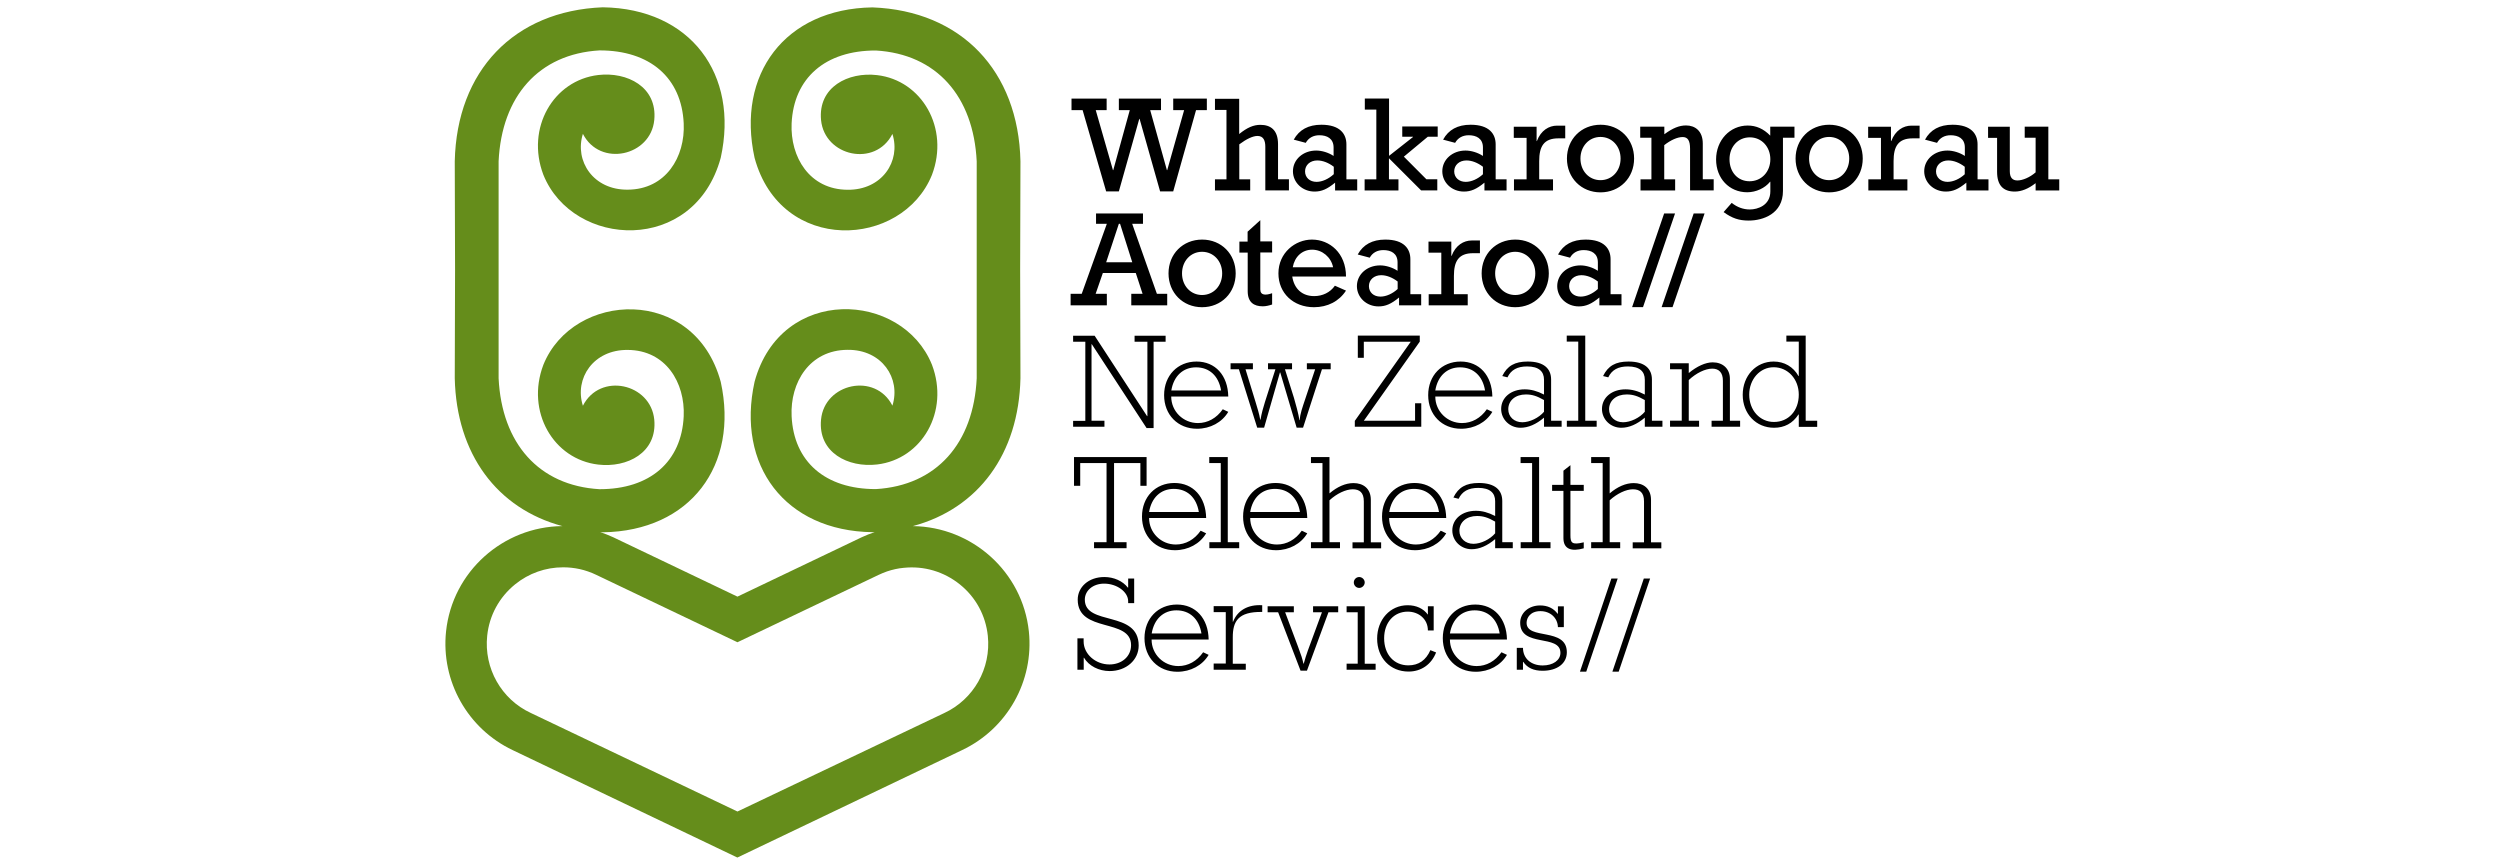 <svg width="278" height="96" viewBox="0 0 278 96" fill="none" xmlns="http://www.w3.org/2000/svg">
<g clip-path="url(#clip0_641_2645)">
<path d="M182.792 64.332L179.297 74.689H179.998L183.493 64.332H182.792ZM179.185 64.332L175.69 74.689H176.391L179.887 64.332H179.185ZM168.666 74.478H169.356V73.599H169.389C169.835 74.266 170.536 74.589 171.538 74.589C173.163 74.589 174.232 73.777 174.232 72.531C174.232 69.728 169.757 71.196 169.757 69.26C169.757 68.693 170.18 67.959 171.293 67.959C172.395 67.959 173.207 68.704 173.241 69.739H173.898V67.425H173.241V68.248H173.207C172.74 67.625 172.083 67.325 171.259 67.325C170.002 67.325 169.044 68.148 169.044 69.249C169.044 72.041 173.519 70.473 173.519 72.598C173.519 73.421 172.695 73.999 171.549 73.999C170.235 73.999 169.356 73.21 169.356 72.041H168.666V74.478ZM161.23 70.44C161.497 68.838 162.532 67.87 163.979 67.87C165.46 67.87 166.495 68.815 166.762 70.44H161.23ZM167.575 71.118C167.53 68.76 166.128 67.225 164.046 67.225C161.942 67.225 160.439 68.782 160.439 70.962C160.439 73.143 161.964 74.7 164.102 74.7C165.571 74.7 166.885 73.988 167.575 72.82L166.963 72.531C166.272 73.521 165.293 74.066 164.202 74.066C162.554 74.066 161.23 72.754 161.23 71.118H167.575ZM159.059 72.297C158.569 73.421 157.746 73.988 156.61 73.988C155.007 73.988 153.916 72.776 153.916 70.974C153.916 69.227 154.996 68.014 156.543 68.014C157.734 68.014 158.781 68.815 158.781 70.106H159.426V67.414H158.781V68.337H158.77C158.28 67.669 157.489 67.302 156.532 67.302C154.584 67.302 153.137 68.904 153.137 71.018C153.137 73.154 154.584 74.678 156.632 74.678C158.035 74.678 159.17 73.888 159.694 72.553L159.059 72.297ZM150.543 64.766C150.543 65.1 150.81 65.378 151.144 65.378C151.478 65.378 151.757 65.089 151.757 64.766C151.757 64.443 151.467 64.165 151.144 64.165C150.81 64.165 150.543 64.443 150.543 64.766ZM149.742 74.478H152.97V73.81H151.757V67.414H149.742V68.081H150.977V73.799H149.742V74.478ZM144.621 74.578H145.334L147.727 68.081H148.807V67.414H146.013V68.081H147.003L145.445 72.308C145.222 72.92 145.144 73.21 144.977 73.799H144.944C144.81 73.221 144.71 72.887 144.332 71.886L142.907 68.081H143.875V67.414H140.959V68.081H142.128L144.621 74.578ZM134.959 74.478H138.532V73.81H137.085V70.873C137.085 69.116 137.653 68.003 140.358 68.048V67.302C138.788 67.202 137.608 67.87 137.118 69.138H137.085V67.403H134.959V68.07H136.306V73.788H134.959V74.478ZM128.068 70.44C128.335 68.838 129.371 67.87 130.818 67.87C132.298 67.87 133.334 68.815 133.601 70.44H128.068ZM134.402 71.118C134.358 68.76 132.955 67.225 130.874 67.225C128.77 67.225 127.267 68.782 127.267 70.962C127.267 73.143 128.792 74.7 130.929 74.7C132.399 74.7 133.712 73.988 134.402 72.82L133.79 72.531C133.1 73.521 132.12 74.066 131.029 74.066C129.382 74.066 128.057 72.754 128.057 71.118H134.402ZM119.82 74.478H120.51V73.143H120.543C121.078 74.055 122.202 74.622 123.393 74.622C125.23 74.622 126.621 73.399 126.621 71.786C126.621 67.825 120.632 69.65 120.632 66.679C120.632 65.667 121.545 64.9 122.781 64.9C124.206 64.9 125.452 65.823 125.452 66.857V67.069H126.12V64.332H125.452V65.344H125.419C124.851 64.61 123.861 64.165 122.803 64.165C121.044 64.165 119.842 65.289 119.842 66.679C119.842 70.439 125.775 68.693 125.775 71.741C125.775 73.02 124.718 73.888 123.371 73.888C121.812 73.888 120.499 72.72 120.499 71.329V70.985H119.809V74.478H119.82Z" fill="black"/>
<path d="M176.937 60.961H180.165V60.294H178.996V55.633C179.809 54.887 180.822 54.409 181.579 54.409C182.324 54.409 182.814 54.754 182.814 55.744V60.305H181.556V60.972H184.74V60.305H183.593V55.588C183.593 54.309 182.736 53.719 181.668 53.719C180.788 53.719 179.864 54.12 178.996 54.865V50.827H176.937V51.494H178.217V60.294H176.937V60.961ZM173.853 54.576V59.838C173.853 61.073 174.755 61.362 176.113 60.972V60.305C174.766 60.639 174.632 60.338 174.632 59.515V54.587H176.113V53.919H174.632V51.728L173.853 52.34V53.919H172.595V54.587H173.853V54.576ZM169.1 60.961H172.417V60.294H171.148V50.827H169.089V51.494H170.369V60.294H169.1V60.961ZM166.272 59.293C165.694 59.982 164.67 60.472 163.846 60.472C162.944 60.472 162.287 59.86 162.287 59.026C162.287 58.058 163.078 57.379 164.246 57.379C164.937 57.379 165.46 57.546 166.261 58.002V59.293H166.272ZM166.272 60.961H168.221V60.294H167.052V55.711C167.052 54.52 166.272 53.708 164.447 53.708C163.011 53.708 162.176 54.187 161.619 55.321L162.198 55.466C162.588 54.643 163.289 54.253 164.38 54.253C165.682 54.253 166.261 54.809 166.261 55.733V57.379C165.482 56.979 164.814 56.801 164.113 56.801C162.588 56.801 161.497 57.713 161.497 58.981C161.497 60.149 162.454 61.073 163.645 61.073C164.503 61.073 165.382 60.694 166.261 59.949V60.961H166.272ZM154.484 56.934C154.751 55.332 155.786 54.364 157.234 54.364C158.714 54.364 159.749 55.31 160.016 56.934H154.484ZM160.818 57.602C160.773 55.243 159.371 53.708 157.289 53.708C155.185 53.708 153.682 55.266 153.682 57.446C153.682 59.627 155.208 61.184 157.345 61.184C158.814 61.184 160.128 60.472 160.818 59.304L160.206 59.015C159.516 60.005 158.536 60.55 157.445 60.55C155.798 60.55 154.473 59.237 154.473 57.602H160.818ZM145.779 60.961H149.007V60.294H147.838V55.633C148.64 54.887 149.664 54.409 150.421 54.409C151.167 54.409 151.657 54.754 151.657 55.744V60.305H150.399V60.972H153.582V60.305H152.436V55.588C152.436 54.309 151.579 53.719 150.51 53.719C149.631 53.719 148.707 54.12 147.838 54.865V50.827H145.779V51.494H147.059V60.294H145.779V60.961ZM139.022 56.934C139.289 55.332 140.324 54.364 141.772 54.364C143.252 54.364 144.287 55.31 144.554 56.934H139.022ZM145.367 57.602C145.323 55.243 143.92 53.708 141.838 53.708C139.734 53.708 138.232 55.266 138.232 57.446C138.232 59.627 139.757 61.184 141.894 61.184C143.363 61.184 144.677 60.472 145.367 59.304L144.755 59.015C144.065 60.005 143.085 60.55 141.994 60.55C140.347 60.55 139.022 59.237 139.022 57.602H145.367ZM134.48 60.961H137.798V60.294H136.528V50.827H134.469V51.494H135.749V60.294H134.48V60.961ZM127.779 56.934C128.046 55.332 129.081 54.364 130.528 54.364C132.009 54.364 133.044 55.31 133.311 56.934H127.779ZM134.124 57.602C134.08 55.243 132.677 53.708 130.595 53.708C128.491 53.708 126.989 55.266 126.989 57.446C126.989 59.627 128.514 61.184 130.651 61.184C132.12 61.184 133.434 60.472 134.124 59.304L133.512 59.015C132.822 60.005 131.842 60.55 130.751 60.55C129.104 60.55 127.779 59.237 127.779 57.602H134.124ZM121.657 60.961H125.274V60.294H123.883V51.494H126.811V54.02H127.501V50.827H119.43V54.02H120.12V51.494H123.048V60.294H121.657V60.961Z" fill="black"/>
<path d="M200.024 43.885C200.024 45.665 198.888 46.922 197.263 46.922C195.694 46.922 194.514 45.62 194.514 43.885C194.514 42.172 195.705 40.837 197.23 40.837C198.822 40.837 200.024 42.161 200.024 43.885ZM202.072 47.456V46.789H200.792V37.322H198.644V37.989H200.024V41.816H199.99C199.412 40.781 198.41 40.203 197.23 40.203C195.271 40.203 193.79 41.782 193.79 43.907C193.79 46.01 195.271 47.567 197.274 47.567C198.421 47.567 199.356 47.078 199.99 46.088H200.024V47.467H202.072V47.456ZM185.708 47.456H188.937V46.789H187.79V42.261C188.614 41.482 189.627 40.993 190.406 40.993C191.141 40.993 191.586 41.426 191.586 42.339V46.789H190.328V47.456H193.501V46.789H192.365V42.127C192.365 40.981 191.564 40.292 190.451 40.292C189.66 40.292 188.703 40.726 187.79 41.482V40.392H185.708V41.059H187.011V46.777H185.708V47.456ZM182.914 45.776C182.336 46.466 181.311 46.955 180.488 46.955C179.586 46.955 178.929 46.344 178.929 45.509C178.929 44.541 179.72 43.863 180.888 43.863C181.579 43.863 182.102 44.03 182.903 44.486V45.776H182.914ZM182.914 47.456H184.862V46.789H183.694V42.205C183.694 41.015 182.914 40.203 181.089 40.203C179.653 40.203 178.818 40.681 178.261 41.816L178.84 41.961C179.23 41.137 179.931 40.748 181.022 40.748C182.324 40.748 182.903 41.304 182.903 42.227V43.874C182.124 43.473 181.456 43.295 180.755 43.295C179.23 43.295 178.139 44.208 178.139 45.476C178.139 46.644 179.096 47.567 180.287 47.567C181.144 47.567 182.024 47.189 182.903 46.444V47.456H182.914ZM174.232 47.456H177.549V46.789H176.28V37.322H174.221V37.989H175.501V46.789H174.232V47.456ZM171.705 45.776C171.126 46.466 170.102 46.955 169.278 46.955C168.376 46.955 167.72 46.344 167.72 45.509C167.72 44.541 168.51 43.863 169.679 43.863C170.369 43.863 170.892 44.03 171.694 44.486V45.776H171.705ZM171.705 47.456H173.653V46.789H172.484V42.205C172.484 41.015 171.705 40.203 169.879 40.203C168.443 40.203 167.608 40.681 167.052 41.816L167.631 41.961C168.02 41.137 168.721 40.748 169.812 40.748C171.115 40.748 171.694 41.304 171.694 42.227V43.874C170.914 43.473 170.246 43.295 169.545 43.295C168.02 43.295 166.929 44.208 166.929 45.476C166.929 46.644 167.887 47.567 169.078 47.567C169.935 47.567 170.814 47.189 171.694 46.444V47.456H171.705ZM159.605 43.418C159.872 41.816 160.907 40.848 162.354 40.848C163.835 40.848 164.87 41.794 165.137 43.418H159.605ZM165.95 44.096C165.905 41.738 164.503 40.203 162.421 40.203C160.317 40.203 158.814 41.76 158.814 43.941C158.814 46.121 160.339 47.678 162.477 47.678C163.946 47.678 165.259 46.967 165.95 45.798L165.337 45.509C164.647 46.499 163.668 47.044 162.577 47.044C160.929 47.044 159.605 45.732 159.605 44.096H165.95ZM150.666 47.456H158.046V44.842H157.356V46.789H151.657L157.879 37.989V37.322H150.989V39.791H151.657V38H156.877L150.655 46.8V47.456H150.666ZM139.801 47.556H140.569L142.328 41.415H142.362L144.187 47.556H144.9L147.003 41.059H147.972V40.392H145.323V41.059H146.246L145.111 44.464C144.855 45.242 144.554 46.043 144.532 46.722H144.499C144.399 46.066 144.065 44.819 143.887 44.241L142.885 41.059H143.675V40.392H141.003V41.059H141.827L140.658 44.719C140.469 45.32 140.28 45.988 140.169 46.666H140.135C140.046 46.088 139.79 45.264 139.623 44.719L138.499 41.059H139.323V40.392H136.84V41.059H137.764L139.801 47.556ZM130.25 43.418C130.517 41.816 131.553 40.848 133 40.848C134.48 40.848 135.516 41.794 135.783 43.418H130.25ZM136.584 44.096C136.54 41.738 135.137 40.203 133.055 40.203C130.952 40.203 129.449 41.76 129.449 43.941C129.449 46.121 130.974 47.678 133.111 47.678C134.58 47.678 135.894 46.967 136.584 45.798L135.972 45.509C135.282 46.499 134.302 47.044 133.211 47.044C131.564 47.044 130.239 45.732 130.239 44.096H136.584ZM119.319 47.456H122.814V46.789H121.378V38.278H121.412L127.501 47.601H128.28V38H129.616V37.333H126.165V38H127.59V46.277H127.556L121.723 37.333H119.33V38H120.688V46.8H119.33V47.456H119.319Z" fill="black"/>
<path d="M188.336 23.738L184.773 34.151H185.987L189.549 23.738H188.336ZM185.052 23.738L181.49 34.151H182.703L186.265 23.738H185.052ZM177.683 32.138C177.115 32.66 176.402 32.983 175.768 32.983C175.022 32.983 174.488 32.505 174.488 31.815C174.488 31.114 175.055 30.602 175.846 30.602C176.447 30.602 177.081 30.847 177.683 31.303V32.138ZM180.31 32.716H179.096V28.822C179.096 27.677 178.395 26.642 176.313 26.642C174.866 26.642 173.853 27.198 173.252 28.299L174.588 28.655C174.9 28.099 175.434 27.81 176.102 27.81C176.948 27.81 177.683 28.166 177.683 29.178V30.113C177.115 29.735 176.369 29.512 175.746 29.512C174.287 29.512 173.163 30.513 173.163 31.815C173.163 33.072 174.221 34.073 175.568 34.073C176.347 34.073 176.97 33.806 177.85 33.083V33.951H180.31V32.716ZM166.261 30.402C166.261 29.034 167.219 27.999 168.488 27.999C169.768 27.999 170.725 29.034 170.725 30.402C170.725 31.782 169.768 32.805 168.488 32.805C167.219 32.805 166.261 31.782 166.261 30.402ZM164.759 30.402C164.759 32.549 166.35 34.162 168.488 34.162C170.625 34.162 172.228 32.56 172.228 30.402C172.228 28.255 170.636 26.642 168.499 26.642C166.35 26.642 164.759 28.244 164.759 30.402ZM160.273 32.716H158.87V33.951H163.211V32.716H161.675V30.691C161.675 29.067 162.176 28.155 163.812 28.155H164.569V26.742H163.657C162.766 26.742 161.864 27.265 161.419 28.455H161.386V26.864H158.848V28.099H160.273V32.716ZM155.419 32.138C154.851 32.66 154.139 32.983 153.504 32.983C152.747 32.983 152.224 32.505 152.224 31.815C152.224 31.114 152.792 30.602 153.582 30.602C154.183 30.602 154.818 30.847 155.419 31.303V32.138ZM158.046 32.716H156.833V28.822C156.833 27.677 156.132 26.642 154.05 26.642C152.603 26.642 151.59 27.198 150.978 28.299L152.313 28.655C152.625 28.099 153.159 27.81 153.827 27.81C154.673 27.81 155.408 28.166 155.408 29.178V30.113C154.84 29.735 154.094 29.512 153.471 29.512C152.013 29.512 150.888 30.513 150.888 31.815C150.888 33.072 151.946 34.073 153.293 34.073C154.072 34.073 154.696 33.806 155.575 33.083V33.951H158.035V32.716H158.046ZM143.753 29.723C143.965 28.533 144.811 27.765 145.913 27.765C147.026 27.765 148.017 28.589 148.239 29.723H143.753ZM149.675 30.747C149.675 28.144 147.861 26.642 145.89 26.642C144.042 26.642 142.161 28.099 142.161 30.402C142.161 32.594 143.82 34.162 146.113 34.162C147.627 34.162 148.907 33.506 149.675 32.316L148.44 31.77C147.916 32.527 147.059 32.927 146.135 32.927C144.811 32.927 143.909 32.126 143.697 30.747H149.675ZM137.831 28.088H138.744V32.382C138.744 33.617 139.434 34.062 140.425 34.062C140.759 34.062 141.126 33.973 141.46 33.862V32.605C140.77 32.849 140.146 32.872 140.146 32.182V28.077H141.46V26.842H140.146V24.484L138.733 25.763V26.864H137.82V28.088H137.831ZM131.441 30.402C131.441 29.034 132.399 27.999 133.668 27.999C134.948 27.999 135.905 29.034 135.905 30.402C135.905 31.782 134.948 32.805 133.668 32.805C132.399 32.805 131.441 31.782 131.441 30.402ZM129.939 30.402C129.939 32.549 131.53 34.162 133.668 34.162C135.805 34.162 137.408 32.56 137.408 30.402C137.408 28.255 135.816 26.642 133.679 26.642C131.53 26.642 129.939 28.244 129.939 30.402ZM125.909 29.167H123.004L124.417 24.884H124.551L125.909 29.167ZM126.299 30.358L127.055 32.672H125.798V33.951H129.794V32.672H128.647L125.898 24.884H127.1V23.738H121.879V24.884H123.081L120.287 32.672H119.052V33.951H123.081V32.672H121.835L122.636 30.358H126.299Z" fill="black"/>
<path d="M228.989 19.945H227.775V14.082H225.148V15.317H226.361V19.166C225.727 19.723 224.914 20.067 224.336 20.067C223.79 20.067 223.49 19.756 223.49 19.033V14.093H221.074V15.328H222.076V19.111C222.076 20.601 222.755 21.302 224.046 21.302C224.781 21.302 225.56 20.991 226.361 20.368V21.18H228.989V19.945ZM218.48 19.378C217.913 19.901 217.2 20.223 216.566 20.223C215.82 20.223 215.285 19.745 215.285 19.055C215.285 18.354 215.853 17.842 216.644 17.842C217.245 17.842 217.879 18.087 218.48 18.543V19.378ZM221.118 19.945H219.905V16.051C219.905 14.905 219.204 13.871 217.122 13.871C215.675 13.871 214.662 14.427 214.061 15.528L215.397 15.884C215.708 15.328 216.243 15.039 216.911 15.039C217.757 15.039 218.491 15.395 218.491 16.407V17.342C217.924 16.964 217.178 16.741 216.554 16.741C215.096 16.741 213.972 17.742 213.972 19.044C213.972 20.301 215.029 21.302 216.376 21.302C217.156 21.302 217.779 21.035 218.658 20.312V21.18H221.118V19.945ZM209.163 19.945H207.76V21.18H212.102V19.945H210.566V17.92C210.566 16.296 211.067 15.384 212.703 15.384H213.46V13.971H212.547C211.656 13.971 210.755 14.494 210.31 15.684H210.276V14.093H207.738V15.328H209.163V19.945ZM201.17 17.631C201.17 16.263 202.128 15.228 203.397 15.228C204.677 15.228 205.634 16.263 205.634 17.631C205.634 19.011 204.677 20.034 203.397 20.034C202.128 20.034 201.17 19.011 201.17 17.631ZM199.668 17.631C199.668 19.778 201.259 21.391 203.397 21.391C205.534 21.391 207.137 19.789 207.137 17.631C207.137 15.473 205.545 13.871 203.408 13.871C201.259 13.871 199.668 15.484 199.668 17.631ZM192.321 17.709C192.321 16.307 193.278 15.273 194.58 15.273C195.894 15.273 196.862 16.329 196.862 17.709C196.862 19.111 195.872 20.156 194.547 20.156C193.245 20.156 192.321 19.144 192.321 17.709ZM199.523 14.082H196.851V15.084C196.117 14.327 195.293 13.96 194.347 13.96C192.365 13.96 190.829 15.595 190.829 17.731C190.829 19.834 192.287 21.38 194.291 21.38C195.271 21.38 196.272 20.913 196.829 20.212H196.862V21.28C196.862 22.837 195.449 23.294 194.58 23.294C193.857 23.294 193.178 23.049 192.566 22.559L191.664 23.583C192.61 24.272 193.378 24.528 194.458 24.528C196.05 24.528 198.265 23.772 198.265 21.235V15.317H199.545V14.082H199.523ZM185.052 14.082H182.391V15.317H183.638V19.945H182.425V21.18H186.276V19.945H185.063V16.14C185.786 15.573 186.532 15.239 187.111 15.239C187.679 15.239 187.935 15.629 187.935 16.53V21.169H190.562V19.934H189.349V15.962C189.349 14.561 188.491 13.949 187.49 13.949C186.733 13.949 186.02 14.238 185.074 14.928V14.082H185.052ZM175.746 17.631C175.746 16.263 176.703 15.228 177.972 15.228C179.252 15.228 180.209 16.263 180.209 17.631C180.209 19.011 179.252 20.034 177.972 20.034C176.703 20.034 175.746 19.011 175.746 17.631ZM174.243 17.631C174.243 19.778 175.835 21.391 177.972 21.391C180.109 21.391 181.712 19.789 181.712 17.631C181.712 15.473 180.12 13.871 177.983 13.871C175.835 13.871 174.243 15.484 174.243 17.631ZM169.757 19.945H168.354V21.18H172.695V19.945H171.159V17.92C171.159 16.296 171.66 15.384 173.297 15.384H174.054V13.971H173.141C172.25 13.971 171.349 14.494 170.903 15.684H170.87V14.093H168.332V15.328H169.757V19.945ZM164.903 19.378C164.336 19.901 163.623 20.223 162.989 20.223C162.243 20.223 161.708 19.745 161.708 19.055C161.708 18.354 162.276 17.842 163.067 17.842C163.668 17.842 164.302 18.087 164.903 18.543V19.378ZM167.53 19.945H166.317V16.051C166.317 14.905 165.616 13.871 163.534 13.871C162.087 13.871 161.074 14.427 160.473 15.528L161.809 15.884C162.12 15.328 162.655 15.039 163.323 15.039C164.169 15.039 164.903 15.395 164.903 16.407V17.342C164.336 16.964 163.59 16.741 162.966 16.741C161.508 16.741 160.384 17.742 160.384 19.044C160.384 20.301 161.441 21.302 162.788 21.302C163.567 21.302 164.191 21.035 165.07 20.312V21.18H167.53V19.945ZM153.037 19.945H151.746V21.18H155.508V19.945H154.451V17.598L158.024 21.169H159.827V19.934H158.614L156.109 17.42L158.77 15.206H159.872V14.06H155.931V15.206H157.122V15.239L154.462 17.331V10.956H151.768V12.191H153.048V19.945H153.037ZM148.306 19.378C147.738 19.901 147.026 20.223 146.402 20.223C145.645 20.223 145.122 19.745 145.122 19.055C145.122 18.354 145.69 17.842 146.48 17.842C147.081 17.842 147.716 18.087 148.317 18.543V19.378H148.306ZM150.933 19.945H149.72V16.051C149.72 14.905 149.018 13.871 146.937 13.871C145.49 13.871 144.477 14.427 143.864 15.528L145.2 15.884C145.512 15.328 146.046 15.039 146.714 15.039C147.56 15.039 148.295 15.395 148.295 16.407V17.342C147.727 16.964 146.992 16.741 146.358 16.741C144.9 16.741 143.775 17.742 143.775 19.044C143.775 20.301 144.833 21.302 146.18 21.302C146.959 21.302 147.582 21.035 148.462 20.312V21.18H150.922V19.945H150.933ZM136.395 19.945H135.104V21.18H139.022V19.945H137.809V16.051C138.61 15.451 139.323 15.117 139.835 15.117C140.491 15.117 140.703 15.629 140.703 16.318V21.169H143.33V19.934H142.117V16.029C142.117 14.438 141.271 13.882 140.157 13.882C139.389 13.882 138.688 14.182 137.797 14.905V10.99H135.104V12.225H136.384V19.945H136.395ZM123.003 21.28H124.417L126.688 13.215H126.721L129.003 21.28H130.462L133 12.247H134.202V10.967H130.462V12.247H131.675L129.794 18.922H129.76L127.901 12.247H129.104V10.967H124.417V12.247H125.631L123.794 18.922H123.76L121.846 12.247H123.059V10.967H119.152V12.247H120.387L123.003 21.28Z" fill="black"/>
<path d="M82.005 90.241L59.029 79.284C55.746 77.76 53.798 74.311 54.176 70.695C54.41 68.437 55.512 66.412 57.282 64.977C58.807 63.742 60.677 63.086 62.614 63.086C62.914 63.086 63.215 63.097 63.516 63.131C64.15 63.197 64.773 63.331 65.375 63.542C65.697 63.654 66.009 63.776 66.321 63.932L82.005 71.418L97.69 63.932C98.002 63.787 98.313 63.654 98.636 63.542C99.237 63.342 99.861 63.197 100.495 63.142C102.755 62.908 104.97 63.565 106.74 64.989C108.51 66.412 109.612 68.448 109.846 70.707C110.224 74.322 108.276 77.771 104.992 79.295L82.005 90.241ZM114.41 70.217C113.709 63.565 108.076 58.581 101.508 58.503C108.788 56.545 113.286 50.482 113.475 42.061L113.441 29.991L113.475 17.931C113.252 7.886 106.896 1.2 97.022 0.822C87.271 0.966 81.872 8.275 83.909 17.553C86.837 28.333 100.328 27.632 103.634 19.444C105.605 14.249 102.51 8.932 97.534 8.353C94.328 7.975 90.955 9.666 91.3 13.348C91.69 17.386 97.334 18.643 99.237 14.894C100.206 17.931 98.068 21.146 94.25 21.102C90.009 21.08 87.861 17.453 88.028 13.726C88.261 8.687 91.757 5.605 97.4 5.616C104.146 6.017 108.254 10.712 108.61 17.942V30.002V42.061C108.265 49.281 104.157 53.986 97.4 54.387C91.757 54.398 88.261 51.328 88.028 46.277C87.85 42.55 90.009 38.923 94.25 38.901C98.068 38.857 100.195 42.072 99.237 45.109C97.334 41.371 91.679 42.628 91.3 46.655C90.944 50.337 94.328 52.028 97.534 51.65C102.521 51.06 105.605 45.754 103.634 40.559C100.328 32.36 86.837 31.67 83.909 42.45C81.861 51.728 87.26 59.037 97.022 59.181C97.1 59.181 97.189 59.17 97.267 59.17C96.766 59.337 96.287 59.526 95.809 59.749L82.005 66.346L68.202 59.749C67.723 59.526 67.234 59.337 66.744 59.17C66.844 59.17 66.933 59.181 67.033 59.193C76.785 59.048 82.183 51.739 80.146 42.461C77.219 31.681 63.727 32.382 60.421 40.57C58.451 45.765 61.545 51.083 66.521 51.661C69.727 52.039 73.1 50.349 72.755 46.666C72.365 42.628 66.722 41.371 64.818 45.12C63.849 42.083 65.987 38.868 69.805 38.912C74.046 38.935 76.195 42.561 76.028 46.288C75.794 51.328 72.299 54.409 66.655 54.398C59.909 53.997 55.801 49.303 55.445 42.072V29.991V17.931C55.79 10.712 59.898 6.006 66.655 5.605C72.299 5.594 75.794 8.665 76.028 13.715C76.206 17.442 74.046 21.069 69.805 21.091C65.987 21.135 63.861 17.92 64.818 14.883C66.722 18.621 72.376 17.364 72.755 13.337C73.111 9.655 69.727 7.964 66.521 8.342C61.534 8.932 58.451 14.238 60.421 19.433C63.727 27.632 77.219 28.322 80.146 17.542C82.195 8.264 76.796 0.955 67.033 0.811C57.148 1.2 50.792 7.886 50.569 17.931L50.603 29.991L50.569 42.061C50.759 50.482 55.256 56.545 62.536 58.503C55.957 58.558 50.302 63.553 49.601 70.217C49.022 75.735 51.994 81.03 57.004 83.411L81.994 95.359L106.985 83.411C112.005 81.03 114.989 75.735 114.41 70.217Z" fill="#658D1B"/>
</g>
<defs>
<clipPath id="clip0_641_2645">
<rect width="278" height="96" fill="white"/>
</clipPath>
</defs>
</svg>
